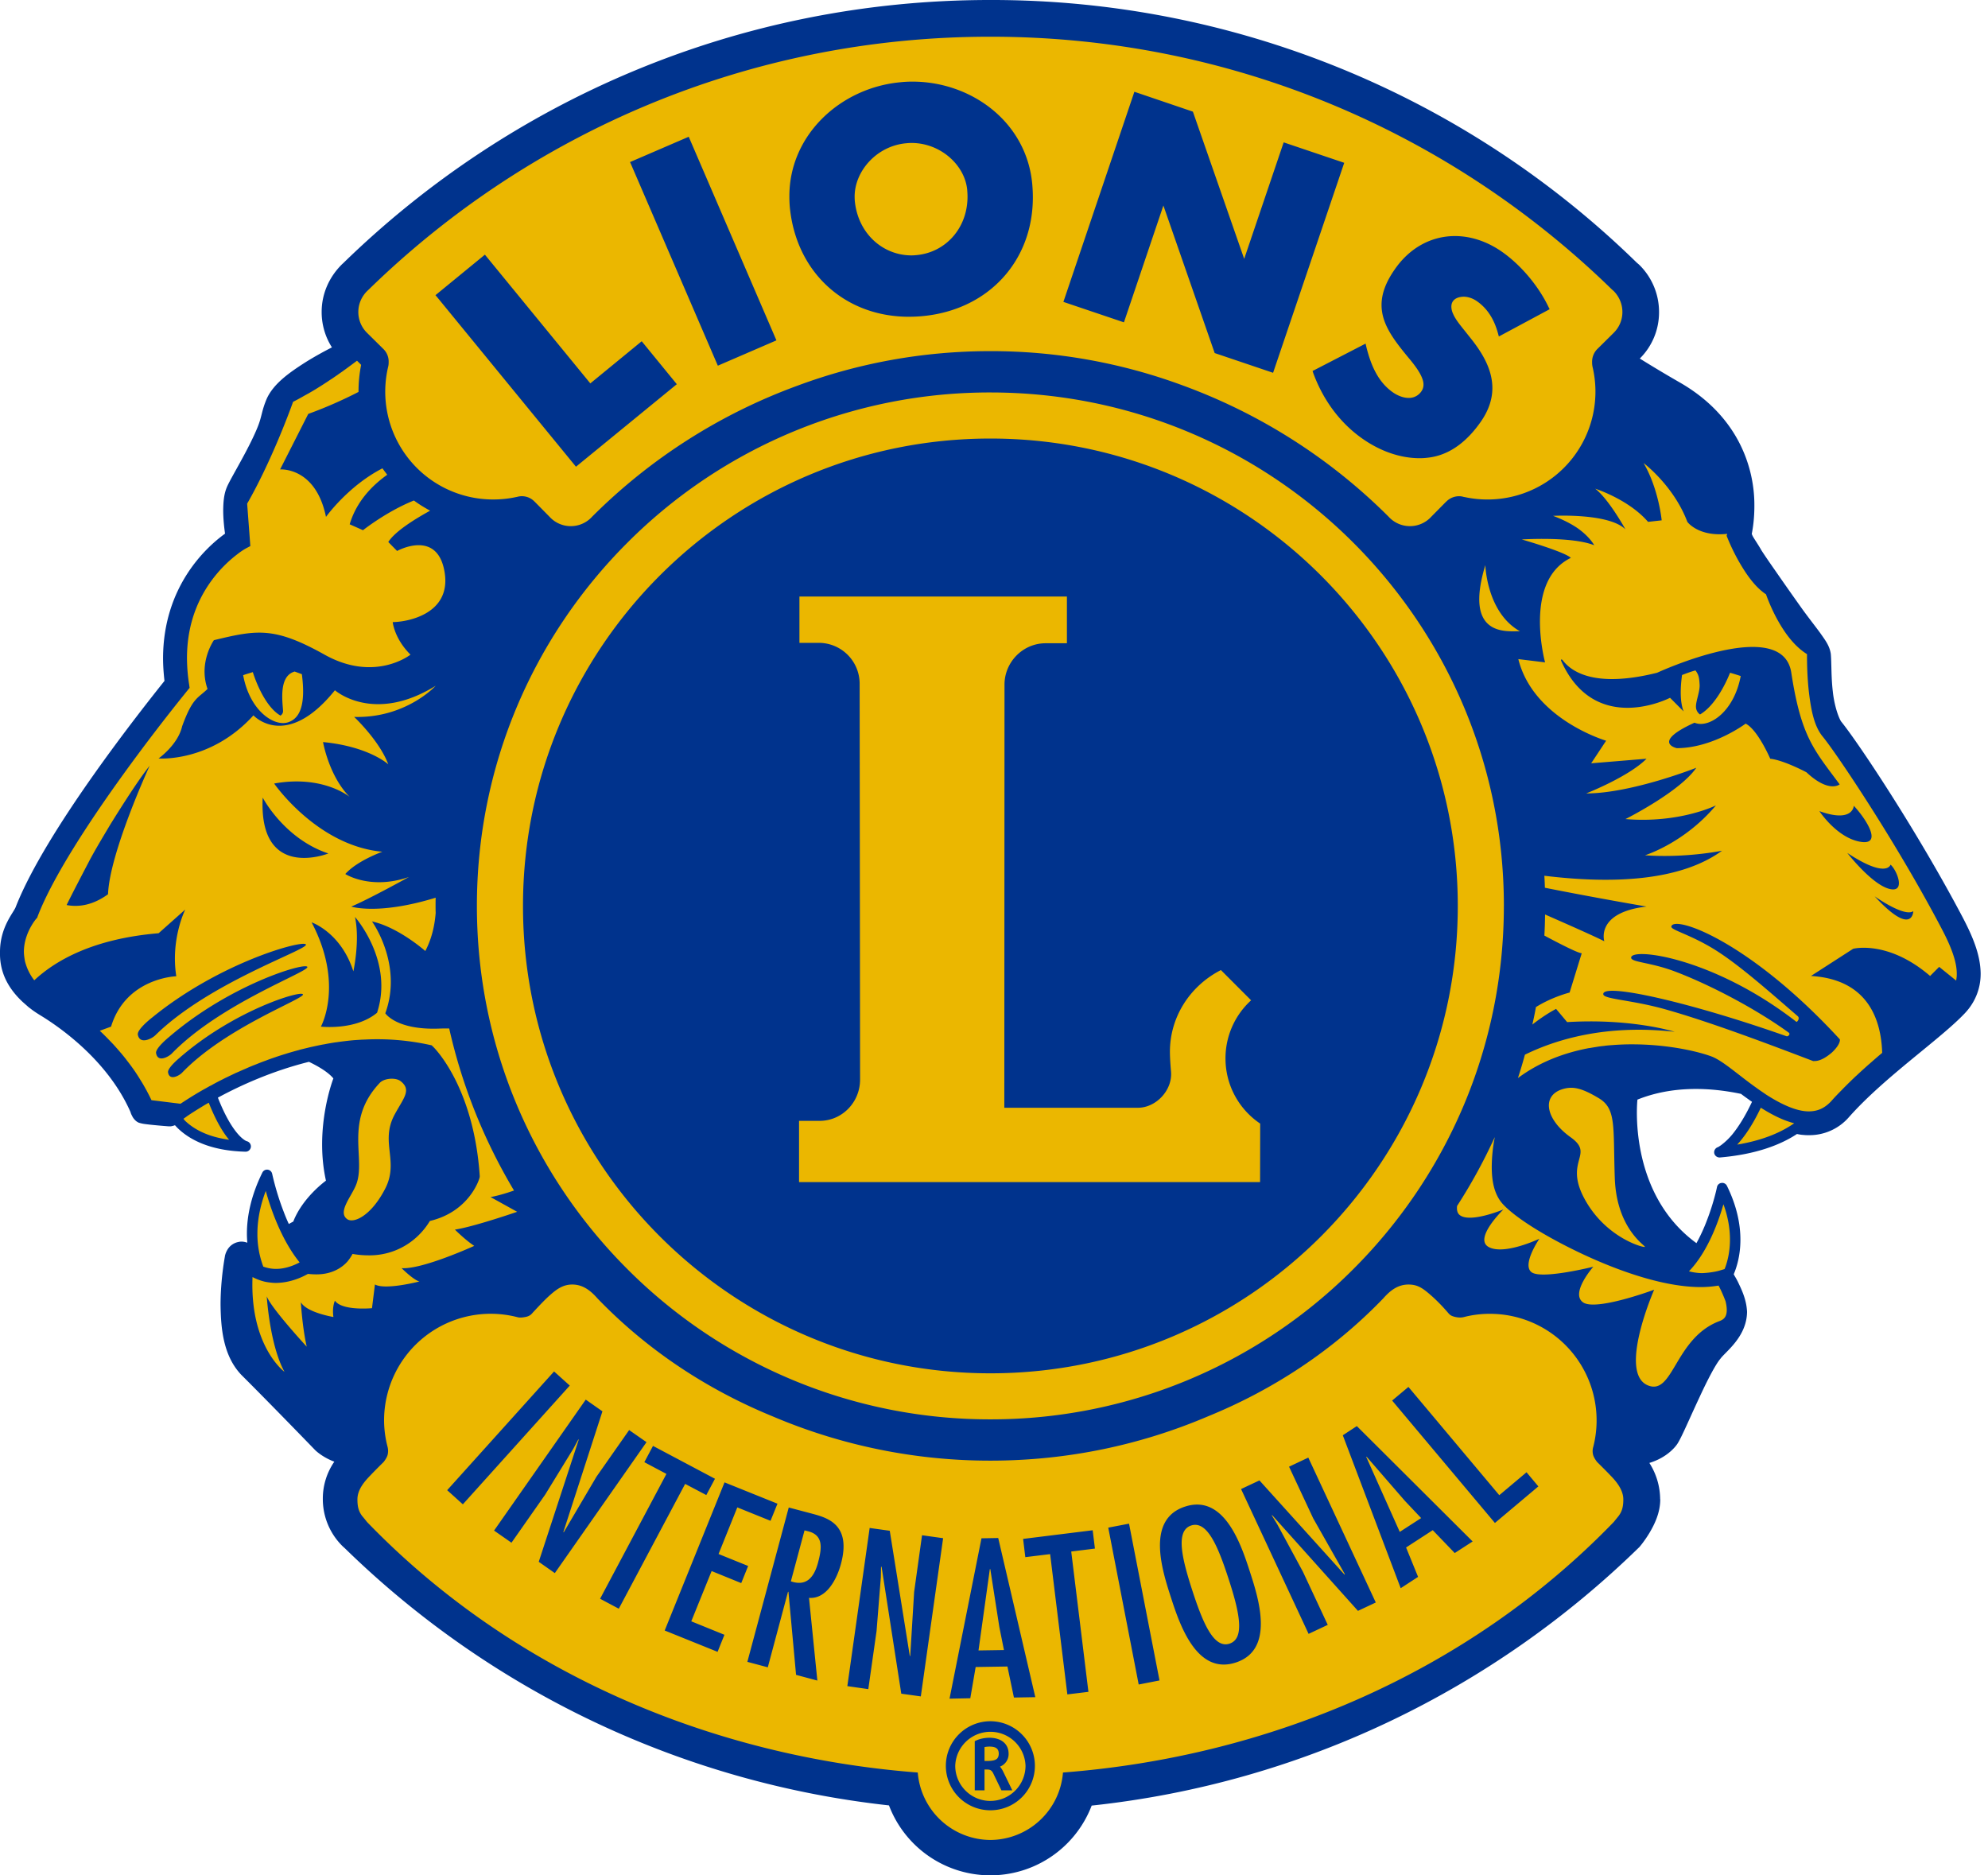 <svg xmlns="http://www.w3.org/2000/svg" width="106" height="100" fill="none"><path fill="#EBB700" d="M52.806 99.807c-2.31 0-4.41-1.45-5.226-3.608a.194.194 0 0 0-.159-.124c-10.836-1.192-21.095-6.04-28.89-13.65l-.121-.108a3.33 3.33 0 0 1-1.004-2.38c0-.69.207-1.348.58-1.887a.191.191 0 0 0 .024-.167.188.188 0 0 0-.116-.124 3.026 3.026 0 0 1-.91-.535c-.311-.317-2.636-2.716-3.98-4.053-.892-.94-1.032-2.288-1.05-3.604 0-1.186.173-2.239.227-2.533a.978.978 0 0 1 .1-.28.685.685 0 0 1 .458-.338.573.573 0 0 1 .38.03c.023.008.045.011.069.011a.193.193 0 0 0 .193-.205c-.011-.151-.023-.305-.023-.47 0-1.024.271-2.091.805-3.175l.084-.044c.04.004.07.032.077.067l.004.015a14.583 14.583 0 0 0 .898 2.703.188.188 0 0 0 .175.11.2.2 0 0 0 .095-.024l.233-.126a.193.193 0 0 0 .09-.101c.476-1.228 1.662-2.086 1.674-2.095a.193.193 0 0 0 .076-.198c-.608-2.748.377-5.315.387-5.34a.196.196 0 0 0-.03-.194c-.253-.305-.712-.62-1.368-.935a.193.193 0 0 0-.13-.014c-2.065.513-3.806 1.331-4.902 1.928a.193.193 0 0 0-.087.24c.838 2.132 1.577 2.41 1.66 2.436.06.014.092.056.087.104-.006.043-.043.08-.085.08-1.93-.047-2.97-.688-3.504-1.217l-.094-.1a.298.298 0 0 0-.196-.09.127.127 0 0 0-.05.008.818.818 0 0 1-.184.047l-.068-.001c-.023-.002-.674-.05-1.111-.104a2.15 2.15 0 0 1-.373-.063c-.05-.015-.073-.021-.15-.076a.629.629 0 0 1-.16-.22.907.907 0 0 1-.062-.142c-1.24-2.832-3.823-4.632-4.877-5.277a4.814 4.814 0 0 1-.513-.345l-.093-.068-.326-.286C.55 52.547.173 51.727.193 50.78c.002-.988.406-1.638.646-2.026.089-.142.152-.245.184-.337 1.036-2.636 3.842-6.898 7.898-11.991a.195.195 0 0 0 .042-.143c-.051-.435-.075-.824-.075-1.193.01-3.759 2.258-5.782 3.224-6.479a.193.193 0 0 0 .078-.183 8.902 8.902 0 0 1-.096-1.227c.005-.368.023-.795.19-1.176.086-.192.252-.49.452-.851l.31-.566c.234-.424.662-1.225.893-1.824.097-.243.147-.44.198-.641.061-.238.123-.484.274-.832.349-.743 1.163-1.308 1.967-1.823.54-.34 1.064-.62 1.408-.794a.193.193 0 0 0 .075-.276 3.298 3.298 0 0 1-.518-1.765 3.382 3.382 0 0 1 1.046-2.443C27.673 5.161 39.873.193 52.783.193c12.962 0 25.146 4.955 34.357 13.953l.124.106a3.333 3.333 0 0 1 .035 4.729.193.193 0 0 0 .032.301 71.15 71.15 0 0 0 2.1 1.257c3.56 2.023 3.926 5.155 3.918 6.408a7.41 7.41 0 0 1-.137 1.486.19.19 0 0 0 .018.127c.054.126.128.246.227.4.077.12.17.264.262.424.028.068.474.72.779 1.153.42.612.954 1.367 1.453 2.068.196.27.387.52.565.755.136.179.265.347.382.506l.075.107c.225.317.4.569.453.92.016.17.02.398.028.651.01.41.023.875.08 1.345.075.74.291 1.386.46 1.67.965 1.188 4.116 5.939 6.51 10.495.467.898.902 1.868.912 2.868 0 .735-.277 1.425-.778 1.96-.541.577-1.415 1.293-2.338 2.051-1.284 1.054-2.739 2.248-3.845 3.492a2.612 2.612 0 0 1-1.96.912c-.128 0-.201 0-.278-.01a1.923 1.923 0 0 1-.356-.049.195.195 0 0 0-.151.027c-1.017.67-2.37 1.081-4.023 1.221a.101.101 0 0 1-.095-.074c-.007-.034.016-.081.055-.097.097-.044.152-.08.23-.133.219-.162.434-.369.648-.62.377-.47.736-1.063 1.068-1.77a.19.19 0 0 0-.076-.248c-.056-.034-.108-.073-.16-.111-.163-.117-.287-.204-.407-.297a10.999 10.999 0 0 0-2.525-.303c-1.153 0-2.226.196-3.188.581a.192.192 0 0 0-.12.157c-.006.052-.522 5.101 3.225 7.834a.193.193 0 0 0 .282-.064c.207-.372.4-.794.577-1.257.37-.962.544-1.785.544-1.833l.003.003c.006 0 .028-.023.056-.025l.101.044c.466.943.701 1.882.701 2.79 0 .798-.186 1.402-.341 1.768a.193.193 0 0 0 .011.178 3.877 3.877 0 0 1 .282.526c.177.37.36.81.396 1.296.006.041.005.075.005.11-.023.949-.663 1.6-1.087 2.03-.128.13-.235.24-.297.327-.346.4-.945 1.678-1.121 2.06-.176.375-.348.754-.506 1.101-.208.457-.391.861-.532 1.137-.088.161-.13.243-.206.335-.179.222-.585.626-1.322.85a.2.2 0 0 0-.126.119.194.194 0 0 0 .02.171c.346.529.533 1.159.544 1.824 0 .71-.307 1.306-.537 1.695-.268.449-.52.731-.522.734-7.88 7.692-18.2 12.558-29.08 13.722a.192.192 0 0 0-.16.123 5.62 5.62 0 0 1-5.22 3.598Z"/><path fill="#00338D" d="M100.803 46.105s-.191.771-2.306-.624c0 0 1.28 1.65 2.219 1.91.938.26.423-1.004.087-1.286Zm-1.959-3.14s-.028.937-1.834.286c0 0 .884 1.357 2.1 1.618 1.313.281.45-1.135-.266-1.904Zm-.754-1.14c-1.367-1.85-2.05-2.513-2.578-5.952-.466-3.097-7.156 0-7.156 0-3.287.82-4.558-.038-5.034-.667 0-.018-.142-.114-.066.066 1.819 4.003 5.79 1.936 5.79 1.936l.725.727c-.166-.423-.204-1.058-.085-1.942.151-.056.417-.164.716-.245.18.24.2.396.222.765.016.364-.196.852-.196 1.161 0 .293.218.423.218.423.76-.45 1.329-1.54 1.6-2.224.196.054.385.115.57.174-.364 1.905-1.638 2.73-2.365 2.523-.039-.011-.07-.022-.104-.033-2.321 1.058-.943 1.356-.943 1.356 1.93 0 3.673-1.307 3.673-1.307.645.32 1.312 1.871 1.312 1.871.723.077 1.931.723 1.931.723 1.205 1.128 1.77.645 1.77.645Zm-81.778 8.544c-.053-.291-4.535.901-8.193 3.883 0 0-.822.63-.77.92.109.557.766.199.934.03 2.853-2.808 8.083-4.539 8.03-4.833Zm52.42 27.838 1.286 2.751 1.687 2.977-.01.033-4.542-5.029-.98.46 3.601 7.723 1.021-.48-1.325-2.836-1.361-2.517-.293-.478.01-.026 4.58 5.11.95-.446-3.598-7.726-1.025.484ZM5.89 43.952c-.406.683-.76 1.264-1.115 1.926l.003-.005c-.374.716-.972 1.86-1.226 2.386.674.126 1.418-.005 2.208-.575.086-2.224 2.22-6.852 2.22-6.852-.609.76-1.52 2.203-2.09 3.12Zm3.695 12.446s-.663.54-.624.784c.076.472.605.165.743.022 2.306-2.408 6.494-3.931 6.45-4.177-.037-.25-3.624.808-6.57 3.37Zm28.69-36.899 3.124-1.35-4.676-10.857-3.13 1.35.064.142 4.618 10.715Zm23.757-8.54 2.735 7.867 3.114 1.052 3.793-11.197-3.229-1.09-2.105 6.212-2.735-7.85-3.12-1.06L56.7 16.098l3.228 1.09 2.104-6.23Zm-13.574 5.93h.01c.231 0 .467-.01.706-.032 3.5-.32 5.903-2.914 5.898-6.342 0-.229-.012-.466-.033-.706-.31-3.325-3.263-5.457-6.385-5.457a6 6 0 0 0-.641.033c-3.174.292-5.924 2.788-5.924 6.076 0 .178.005.362.021.553.326 3.52 2.95 5.876 6.348 5.876Zm-.14-9.25c.097-.01.189-.016.281-.016h.005c1.53 0 2.85 1.167 2.97 2.523h-.002c.01.113.016.228.016.341 0 1.688-1.177 2.973-2.717 3.115-.092.01-.185.016-.277.016-1.528-.005-2.852-1.172-3.017-2.914a3.001 3.001 0 0 1-.008-.217c-.002-1.367 1.18-2.707 2.748-2.848Zm21.711 12.272c.521 1.406 1.406 2.643 2.653 3.505.87.603 1.921 1.016 3.012 1.016.13 0 .265-.007.401-.023 1.28-.125 2.214-.987 2.876-1.943.417-.607.602-1.198.602-1.774 0-.954-.494-1.828-1.15-2.647l-.488-.613c-.185-.233-.36-.466-.467-.722a.898.898 0 0 1-.081-.358c0-.336.253-.52.65-.531.222 0 .478.076.71.238.587.408.928 1.004 1.119 1.692l.053.191 2.708-1.454-.066-.13c-.536-1.118-1.475-2.236-2.495-2.946-.792-.548-1.655-.825-2.49-.825-1.232 0-2.404.603-3.217 1.79-.484.695-.695 1.309-.695 1.883 0 1.004.629 1.834 1.406 2.778.314.375.84 1.01.83 1.476a.599.599 0 0 1-.104.342.797.797 0 0 1-.689.362c-.266 0-.57-.112-.83-.291-.807-.56-1.182-1.466-1.42-2.415l-.044-.19-2.827 1.46.043.13Zm-39.318 4.975 5.377-4.4-1.872-2.29-2.74 2.247-5.621-6.864-2.636 2.16.102.12 7.39 9.027Zm69.245 22.907c2.034 2.201 2.061.792 2.061.792-.478.336-2.061-.792-2.061-.792Zm5.653 4.127c-.011-.991-.406-1.94-.933-2.955-2.399-4.564-5.583-9.36-6.515-10.504-.158-.265-.364-.895-.436-1.595-.091-.76-.064-1.53-.107-2.001-.066-.44-.3-.733-.565-1.113-.27-.37-.601-.787-.944-1.259a173.4 173.4 0 0 1-1.453-2.067c-.42-.597-.75-1.091-.77-1.14-.202-.346-.403-.623-.452-.743-.01-.026-.02-.048-.031-.07.064-.314.14-.836.14-1.481v-.044c.01-1.806-.71-4.698-4.015-6.576a72.03 72.03 0 0 1-2.094-1.253 3.469 3.469 0 0 0 1.026-2.457v-.027a3.52 3.52 0 0 0-1.07-2.529l-.114-.097A49.186 49.186 0 0 0 52.831 0h-.048C39.365 0 27.19 5.36 18.293 14.04l-.038.033c-.687.668-1.102 1.569-1.104 2.55v.033c.002.668.197 1.32.548 1.867-.394.2-.914.482-1.425.803-.83.532-1.666 1.112-2.04 1.91-.282.65-.266.95-.475 1.48-.193.5-.544 1.188-.881 1.802-.336.62-.641 1.14-.77 1.432-.174.397-.2.825-.207 1.253 0 .478.055.95.098 1.253-1.047.755-3.293 2.843-3.305 6.636 0 .392.028.792.076 1.215-1.187 1.492-6.32 7.954-7.93 12.05-.098.292-.836 1.058-.84 2.393v.027c-.018.845.256 1.762 1.213 2.653l.326.287.066.048c.034.023.156.136.566.386 1.163.71 3.616 2.478 4.788 5.148a.867.867 0 0 0 .048.132c.05.087.076.193.25.347.13.096.169.092.212.106.135.039.244.051.401.07.452.055 1.13.105 1.135.105H9.1c.082-.012.158-.032.229-.06.044.048.081.092.13.14.624.618 1.742 1.227 3.635 1.272h.005c.142 0 .26-.11.278-.25a.288.288 0 0 0-.224-.311c-.087-.026-.764-.357-1.535-2.321 1.178-.64 2.887-1.421 4.856-1.91.54.26 1.036.563 1.302.885 0 0-1.025 2.61-.396 5.452 0 0-1.24.885-1.742 2.18a9.531 9.531 0 0 0-.238.13 9.286 9.286 0 0 1-.277-.662c-.423-1.093-.607-2.012-.611-2.012a.278.278 0 0 0-.522-.07c-.619 1.254-.825 2.362-.825 3.26 0 .174.01.333.021.483a.914.914 0 0 0-.31-.06.762.762 0 0 0-.173.022.872.872 0 0 0-.59.434c-.088.156-.11.276-.12.311v.015c0 .006-.233 1.205-.233 2.584.017 1.225.125 2.702 1.105 3.737 1.424 1.415 3.945 4.02 3.95 4.026l.028.026c.04.034.39.358.983.58a3.461 3.461 0 0 0-.613 1.966v.03a3.52 3.52 0 0 0 1.067 2.524l.114.103a49.195 49.195 0 0 0 29.006 13.705 5.783 5.783 0 0 0 10.808.01c11.3-1.209 21.467-6.234 29.17-13.753l.028-.026c.016-.017.276-.316.548-.77.271-.458.565-1.064.57-1.76 0-.021-.005-.032-.005-.037a3.631 3.631 0 0 0-.575-1.925c.682-.208 1.144-.576 1.416-.913.097-.12.146-.22.227-.37.25-.487.63-1.371 1.042-2.245.397-.862.846-1.73 1.102-2.027.27-.376 1.388-1.152 1.421-2.47 0-.047 0-.093-.006-.124-.038-.522-.233-.988-.413-1.363a4.088 4.088 0 0 0-.243-.46 1.78 1.78 0 0 0-.048-.088c.162-.38.357-1.01.357-1.843 0-.8-.178-1.776-.721-2.877a.277.277 0 0 0-.288-.15.271.271 0 0 0-.239.215c0 .005-.162.803-.532 1.764a9.67 9.67 0 0 1-.564 1.232c-3.7-2.696-3.147-7.654-3.147-7.654 1.9-.762 3.917-.642 5.523-.306.126.097.255.19.386.282.065.049.13.098.2.14-.38.81-.743 1.359-1.04 1.727a3.58 3.58 0 0 1-.61.586c-.07.049-.12.08-.15.098-.023.01-.033.015-.039.015a.289.289 0 0 0-.173.328.29.29 0 0 0 .276.215h.022c1.926-.164 3.234-.674 4.112-1.252.132.03.256.047.375.053.087.01.168.01.255.01h.032a2.787 2.787 0 0 0 2.122-.977c1.909-2.148 4.888-4.16 6.179-5.538.554-.59.83-1.33.83-2.078v-.017ZM19.584 15.511l.075-.07C28.21 7.097 39.897 1.958 52.783 1.958h.048c12.886 0 24.571 5.139 33.122 13.483l.082.07c.287.288.471.684.471 1.124 0 .433-.168.818-.467 1.116l-.884.874a.962.962 0 0 0-.264.69c0 .076.003.146.02.217l-.005-.006a5.75 5.75 0 0 1-5.588 7.108 5.76 5.76 0 0 1-1.232-.131h-.016l-.038-.01a.81.81 0 0 0-.234-.033.957.957 0 0 0-.688.292l-.01.006-.787.797a1.537 1.537 0 0 1-2.274-.005 30.194 30.194 0 0 0-10.932-6.982 29.474 29.474 0 0 0-10.297-1.845c-3.619 0-7.08.65-10.281 1.84a30.066 30.066 0 0 0-10.956 6.987 1.534 1.534 0 0 1-2.272.005l-.786-.797-.018-.016a.932.932 0 0 0-.917-.25l-.042.01h-.011c-.395.088-.808.131-1.231.131a5.749 5.749 0 0 1-5.592-7.107l-.001.006c.015-.072.02-.141.02-.217a.94.94 0 0 0-.265-.69l-.885-.874a1.555 1.555 0 0 1-.467-1.116c0-.44.185-.836.478-1.124Zm59.614 14.621s.067 2.53 1.845 3.528c-.662-.017-3.022.357-1.845-3.528Zm.988 18.175c0 7.564-3.06 14.399-8.02 19.358a27.268 27.268 0 0 1-19.356 8.018 27.272 27.272 0 0 1-19.364-8.018c-4.96-4.96-8.018-11.794-8.018-19.358 0-7.568 3.059-14.403 8.018-19.362a27.273 27.273 0 0 1 19.364-8.018c7.561 0 14.399 3.059 19.357 8.018 4.958 4.959 8.02 11.795 8.02 19.362Zm-67.97 12.467c-1.227-.168-1.937-.613-2.366-1.03-.037-.044-.03-.044-.07-.087l.157-.11c0-.005.283-.203.814-.525a7.78 7.78 0 0 1 .38-.223c.386.978.765 1.596 1.085 1.975Zm1.954 2.73c.27.97.84 2.62 1.806 3.81-.24.129-.732.351-1.269.346-.218 0-.44-.04-.668-.12a4.915 4.915 0 0 1-.314-1.758c0-.64.114-1.404.445-2.278Zm3.688 5.853s-.159.316-.081.868c0 0-1.422-.233-1.735-.787 0 0 .076 1.34.313 2.37 0 0-1.896-2.053-2.132-2.684 0 0 .159 2.604.947 4.027 0 0-1.853-1.352-1.706-5.056.212.112.423.19.633.242h.002c.099.024.192.038.288.049.015 0 .032.005.048.005.092.012.185.017.272.017.803-.005 1.443-.331 1.71-.48.156.014.302.024.443.024.82.006 1.373-.346 1.678-.7.112-.14.199-.275.26-.39.298.053.583.075.852.075a3.708 3.708 0 0 0 2.587-.992c.353-.326.57-.651.684-.84 2.115-.501 2.634-2.236 2.642-2.286l.016-.06v-.064c-.323-4.77-2.436-6.835-2.484-6.88l-.077-.075-.102-.023a13.085 13.085 0 0 0-3.468-.285c-.05 0-.102.005-.157.005-.213.015-.424.025-.628.048h-.006c-.212.023-.419.048-.625.076-.054.01-.106.016-.157.021-.2.032-.401.065-.597.105h-.01c-.202.036-.403.081-.597.123l-.15.033c-.191.048-.382.092-.566.14-.005 0-.005.006-.011.006-.19.05-.375.103-.56.157-.048.016-.091.027-.14.044-.18.054-.353.11-.526.168-.005 0-.009.005-.01.005-.18.06-.354.12-.523.186a5.334 5.334 0 0 1-.13.047c-.162.06-.325.127-.483.19h-.007c-.161.066-.318.13-.475.202l-.114.048c-.146.066-.293.131-.434.19 0 .005-.005.005-.008.005-.144.07-.285.135-.42.202l-.102.048c-.126.064-.246.126-.366.184-.005.005-.01.012-.021.012-.12.064-.235.124-.348.19l-.097.047c-.098.055-.196.111-.282.158l-.032.017c-.613.347-1.041.636-1.243.765l-1.546-.19c-.081-.174-.168-.337-.255-.505a1.858 1.858 0 0 0-.052-.092 7.571 7.571 0 0 0-.269-.46 12.864 12.864 0 0 0-.33-.515c-.009-.005-.014-.017-.021-.029a10.041 10.041 0 0 0-.314-.427c-.019-.023-.035-.05-.055-.07-.104-.144-.212-.271-.321-.404-.016-.016-.027-.03-.038-.042-.109-.131-.222-.255-.332-.38a.05.05 0 0 1-.02-.023c-.115-.122-.234-.243-.348-.362l-.049-.05c-.114-.114-.232-.231-.352-.342l.601-.221c.793-2.609 3.478-2.686 3.478-2.686-.314-1.979.478-3.558.478-3.558l-1.421 1.264c-3.513.293-5.518 1.47-6.63 2.51a2.72 2.72 0 0 1-.475-.943c-.01-.02-.014-.048-.019-.07a1.351 1.351 0 0 1-.021-.12 2.198 2.198 0 0 1-.016-.108 2.37 2.37 0 0 1-.022-.282c0-.498.166-.943.336-1.27.087-.157.168-.288.233-.374.06-.087.098-.119.092-.119l.05-.054.021-.066c.802-2.099 2.807-5.143 4.605-7.627a103.88 103.88 0 0 1 3.398-4.438l.101-.125-.024-.168a9.309 9.309 0 0 1-.116-1.416c0-2.095.797-3.548 1.595-4.499a6.82 6.82 0 0 1 1.091-1.041 3.625 3.625 0 0 1 .476-.32l.216-.114-.17-2.262c1.241-2.165 2.223-4.796 2.45-5.432.218-.107.42-.221.62-.336.065-.032.124-.07.189-.103.13-.075.262-.151.385-.226.07-.045.133-.082.201-.126.114-.07.222-.14.331-.212.059-.037.12-.075.179-.119.109-.071.213-.136.31-.206l.152-.104c.103-.076.2-.14.299-.21.034-.028.072-.055.107-.078.242-.178.456-.336.635-.47l.22.221c-.094.467-.14.945-.14 1.427v.017c-.822.423-1.713.82-2.68 1.172l-1.502 2.961s1.894-.157 2.448 2.53c0 0 1.166-1.64 3.01-2.589.082.114.169.228.255.343-.81.574-1.643 1.43-2.002 2.641l.71.315s1.255-.999 2.714-1.584c.271.201.565.38.865.543-.899.494-1.88 1.122-2.231 1.67l.47.478s2.136-1.188 2.529 1.106c.396 2.29-2.05 2.686-2.762 2.686 0 0 .076.869.947 1.737 0 0-1.896 1.502-4.581 0-2.69-1.503-3.61-1.324-5.901-.772 0 0-.839 1.19-.339 2.6-.516.505-.793.45-1.354 1.99-.23 1-1.258 1.716-1.258 1.716s2.764.232 5.059-2.297c0 0 1.737 1.9 4.345-1.339 0 0 2.05 1.818 5.372-.238 0 0-1.579 1.736-4.346 1.66 0 0 1.346 1.264 1.819 2.528 0 0-1.027-.95-3.479-1.187 0 0 .315 1.816 1.42 2.924 0 0-1.42-1.184-4.027-.713 0 0 2.292 3.321 5.77 3.637 0 0-1.345.477-1.976 1.188 0 0 1.341.868 3.397.157 0 0-2.132 1.182-3.08 1.579 0 0 1.42.472 4.502-.473-.006.147-.006.294-.006.44 0 .125 0 .244.006.369-.043.559-.174 1.318-.554 2.034 0 0-1.42-1.264-2.842-1.578 0 0 1.66 2.287.71 4.898 0 0 .592.917 2.925.814.184-.006.342-.006.482-.006.695 3.092 1.877 6 3.456 8.643-.515.179-.976.304-1.253.347l1.421.787s-2.29.793-3.319.95c0 0 .552.554 1.03.867 0 0-2.767 1.265-3.873 1.188 0 0 .631.63.949.71 0 0-1.818.473-2.371.159l-.157 1.265s-1.584.156-1.976-.398ZM20.25 57.74c.242-.255.853-.292 1.108-.092.608.473.157.903-.326 1.801-.775 1.466.261 2.469-.494 3.934-.753 1.464-1.697 1.877-2.036 1.617-.507-.384.24-1.194.491-1.838.537-1.388-.666-3.385 1.257-5.422Zm-4.631-21.9.088-.033c.158.055.296.11.388.141.212 1.606-.086 2.382-.77 2.577-.727.206-2.003-.618-2.36-2.522.163-.06.337-.108.515-.164.234.739.758 1.91 1.476 2.318 0 0 .15-.082.136-.267-.04-.558-.198-1.752.527-2.05Zm70.676 45.007c-.06.076-.196.24-.245.304-7.796 8.073-18.435 12.528-29.372 13.364a3.904 3.904 0 0 1-3.868 3.596 3.905 3.905 0 0 1-3.875-3.596c-10.937-.836-21.576-5.29-29.37-13.364a7.119 7.119 0 0 0-.247-.304c-.207-.265-.26-.537-.26-.895 0-.548.407-.986.705-1.296.298-.313.688-.695.688-.695s.159-.19.213-.37a.873.873 0 0 0 .005-.427 5.635 5.635 0 0 1-.19-1.415 5.685 5.685 0 0 1 7.086-5.52c.081.023.179.046.423 0 .298-.046.375-.194.45-.27.077-.077.482-.532.846-.863.37-.331.716-.602 1.227-.602.57 0 .976.32 1.35.744 2.665 2.767 5.861 4.861 9.326 6.281a29.586 29.586 0 0 0 11.623 2.366c4.112 0 8.029-.84 11.593-2.36 3.472-1.415 6.678-3.515 9.348-6.287.374-.425.781-.744 1.351-.744.51 0 .787.217 1.227.602.44.392.737.74.845.862.11.126.158.212.451.271.19.04.341.023.428 0a5.449 5.449 0 0 1 1.406-.173 5.682 5.682 0 0 1 5.49 7.108.772.772 0 0 0 0 .428c.055.18.212.369.212.369s.423.413.69.695c.27.277.704.748.704 1.296 0 .358-.054.63-.26.895Zm5.599-16.634c.261.716.348 1.352.348 1.89 0 .627-.126 1.123-.244 1.457-.017.038-.028.072-.044.11l-.255.076c-.277.087-.75.14-.972.14a2.93 2.93 0 0 1-.673-.097c.988-1.02 1.564-2.616 1.84-3.576Zm-1.232 4.417c.342 0 .662-.028.972-.08.092.171.228.454.374.84.217.915-.178.992-.402 1.083-2.316.936-2.392 3.959-3.743 3.397-1.606-.666.336-5.099.336-5.099s-3.142 1.168-3.802.666c-.67-.498.558-1.892.558-1.892s-2.73.684-3.283.299c-.552-.391.408-1.792.408-1.792s-1.867.89-2.697.445c-.835-.445.78-2.007.78-2.007s-1.779.744-2.332.298c-.13-.104-.163-.277-.14-.483a28.755 28.755 0 0 0 2.007-3.666v.02a8.394 8.394 0 0 0-.158 1.557c0 .739.12 1.455.576 1.971.661.737 2.353 1.795 4.373 2.733 2.017.935 4.318 1.705 6.173 1.71Zm-2.956-2.144c-.06.056-2.078-.47-3.212-2.548-1.129-2.074.569-2.356-.75-3.299-1.323-.944-1.555-2.187-.471-2.55.564-.185 1.037-.093 1.98.472.94.568.754 1.507.847 4.249.093 2.732 1.66 3.622 1.606 3.676Zm4.921-5.452c.364-.395.807-1.013 1.259-1.968.569.359 1.166.671 1.78.829-.658.461-1.618.9-3.039 1.139Zm11.701-8.924-.003.005c-.006.06-.013.119-.023.173l-.906-.732-.483.485c-2.25-1.933-4.102-1.45-4.102-1.45l-2.25 1.45c3.047.184 3.742 2.337 3.797 4.1l-.011.01c-.223.184-.445.38-.668.576-.02.02-.048.038-.07.059-.206.185-.412.37-.613.56l-.054.047c-.207.197-.402.387-.596.582a2.787 2.787 0 0 0-.126.13c-.195.196-.39.395-.57.602-.375.406-.754.55-1.198.554-.662.004-1.477-.38-2.263-.883-.18-.123-.363-.245-.537-.372-.954-.677-1.741-1.4-2.344-1.654-.65-.255-2.295-.666-4.28-.666-.125 0-.256 0-.38.005-.06 0-.12.005-.185.005-.064.006-.13.006-.195.01-.08.005-.168.01-.249.017-.045.005-.087.005-.137.01-.096.006-.194.017-.292.026-.027.009-.06.009-.092.014-.11.01-.217.025-.326.042-.016.005-.038.005-.054.01-.12.018-.245.04-.364.06h-.021c-1.303.246-2.627.727-3.798 1.6.135-.41.26-.83.373-1.247 1.634-.801 4.303-1.633 7.987-1.22 0 0-2.284-.727-5.735-.517l-.59-.704s-.56.281-1.265.834c.07-.308.136-.617.19-.931.868-.544 1.796-.775 1.796-.775l.646-2.095c-.196-.017-.939-.38-1.992-.944.023-.374.032-.749.038-1.123 1.46.64 2.674 1.182 3.158 1.426 0 0-.484-1.528 2.252-1.85 0 0-2.524-.427-5.42-1.002-.005-.212-.016-.43-.028-.64 3.63.443 7.238.291 9.474-1.335 0 0-1.933.4-4.108.243 0 0 2.094-.645 3.782-2.66 0 0-1.926.968-4.824.73 0 0 2.898-1.45 3.777-2.736 0 0-3.456 1.368-5.87 1.368 0 0 2.257-.884 3.217-1.85l-2.952.244.797-1.205s-3.878-1.133-4.681-4.351l1.426.174s-1.182-4.33 1.373-5.572c-.326-.326-2.614-.982-2.614-.982s2.652-.174 3.862.309c0 0-.218-.418-.814-.857-.592-.434-1.383-.711-1.383-.711s2.979-.162 3.862.722c0 0-.883-1.606-1.612-2.17 0 0 1.776.564 2.817 1.768l.727-.081s-.162-1.687-.966-3.055c0 0 1.607 1.205 2.334 3.136 0 0 .574.803 2.126.64l-.033.104.049.119c.006.011.228.586.608 1.254.359.623.825 1.334 1.444 1.747.08.227.27.721.563 1.27.37.682.884 1.458 1.623 1.92v.043c0 .407.01 1.243.114 2.083.107.853.265 1.698.7 2.24.759.913 4.035 5.811 6.385 10.31.5.949.792 1.746.787 2.37 0 .059 0 .126-.007.184ZM52.81 23.384c-13.765 0-24.924 11.16-24.924 24.924s11.16 24.92 24.924 24.92c13.765 0 24.919-11.156 24.919-24.92 0-13.764-11.16-24.924-24.919-24.924Zm14.377 39.648H42.605v-3.265H43.7c1.204 0 2.159-.994 2.159-2.199l-.023-21.11a2.18 2.18 0 0 0-2.18-2.18h-1.03v-2.47h14.262V34.3H55.75c-1.204 0-2.19 1-2.19 2.204l-.01 22.564h7.127c.965 0 1.849-.94 1.762-1.927-.026-.3-.059-.742-.059-1.059 0-1.876 1.09-3.524 2.719-4.356l1.61 1.613a4.181 4.181 0 0 0-1.366 3.096c0 1.449.732 2.725 1.85 3.478l-.006 3.12ZM9.021 55.29s-.743.596-.699.867c.092.527.68.18.835.023 2.582-2.663 7.28-4.346 7.232-4.617-.044-.277-4.067.89-7.368 3.726Zm70.921 24.437-4.845-5.773-.868.727 5.48 6.527 2.317-1.949-.631-.754-1.453 1.222Zm-27.61 2.299-1.703 8.551 1.107-.022.286-1.666 1.694-.027.346 1.655 1.141-.02-1.978-8.487-.893.016Zm1.2 5.958-1.358.021.604-4.334.024-.008.483 3.095.246 1.226Zm4.73-6.387-3.71.461.118.973 1.323-.162.918 7.48 1.124-.136-.917-7.482 1.264-.157-.12-.977ZM52.807 91.78a2.377 2.377 0 0 0-2.374 2.377 2.37 2.37 0 0 0 2.374 2.371 2.37 2.37 0 0 0 2.374-2.37 2.38 2.38 0 0 0-2.374-2.378Zm0 4.25a1.875 1.875 0 0 1-1.874-1.873 1.875 1.875 0 0 1 3.748 0 1.878 1.878 0 0 1-1.874 1.872Zm10.381-15.695c-2.089.676-1.23 3.379-.754 4.844.472 1.459 1.373 4.15 3.457 3.471 2.082-.677 1.23-3.38.753-4.843-.47-1.46-1.372-4.15-3.456-3.472Zm2.371 7.308c-.846.276-1.427-1.12-1.986-2.839-.558-1.72-.905-3.184-.06-3.461.853-.277 1.433 1.117 1.992 2.837.558 1.716.906 3.185.054 3.462ZM14.007 42.529c-.223 4.466 3.501 2.98 3.501 2.98-2.362-.787-3.501-2.98-3.501-2.98Zm57.591 34.002 3.087 8.155.927-.603-.64-1.568 1.422-.923 1.172 1.22.955-.618-6.175-6.152-.748.49Zm1.269 1.144 2.046 2.359.862.913-1.14.737-1.789-4 .02-.01Zm-13.775 3.782 1.623 8.365 1.11-.217-1.625-8.36-1.108.212ZM53.318 94.2a.714.714 0 0 0 .46-.705c-.004-.494-.377-.828-1.007-.834-.255 0-.52.047-.754.161l-.043.018v2.624h.52v-1.111h.147c.173.005.247.06.326.222l.428.889h.58l-.493-1.014a1.177 1.177 0 0 0-.164-.25Zm-.604-.302h-.22v-.74c.077-.016.18-.027.277-.027.37.006.477.143.483.374-.005.29-.152.377-.54.393Zm36.402-44.494c-.037.185.982.412 2.278 1.209 1.255.776 2.761 2.099 4.45 3.563.152.11-.021.343-.066.306-4.465-3.467-8.854-3.982-8.805-3.408.022.235 1.014.24 2.263.701 1.816.677 4.296 1.957 6.13 3.28.124.083-.022.218-.098.203-5.165-1.823-9.842-2.875-9.781-2.242.021.266 1.486.293 3.288.798 2.49.7 5.751 1.946 7.91 2.767.064-.02.358.08.987-.454.499-.469.428-.707.428-.707-4.86-5.283-8.864-6.635-8.984-6.017ZM29.543 73.129l-5.7 6.331.836.754 5.701-6.332-.837-.753Zm4.003 3.125-1.744 2.49-1.737 2.95-.03.007 2.087-6.446-.89-.624-4.888 6.983.928.647 1.796-2.563 1.497-2.441.266-.494.03-.005-2.135 6.521.857.603 4.889-6.983-.926-.645Zm-14.705-24.46c-.662-2.08-2.226-2.612-2.226-2.612 1.743 3.313.495 5.56.495 5.56s1.848.217 2.995-.74c.906-2.764-1.178-5.108-1.178-5.108.275 1.27-.086 2.9-.086 2.9Zm29.901 33.08-.208 3.419-.022.015-1.07-6.684-1.072-.15-1.19 8.434 1.118.16.44-3.099.228-2.86.01-.552.028-.023 1.052 6.777 1.042.145 1.189-8.436-1.124-.157-.42 3.011Zm-5.378-4.145-1.308-.346-2.207 8.23 1.09.292 1.078-4.03.023.005.406 4.427 1.135.304-.445-4.41c.953.075 1.497-1.04 1.704-1.812.554-2.069-.68-2.441-1.477-2.66Zm.255 2.588c-.222.83-.646 1.277-1.45 1.003l.729-2.717.173.044c.835.2.76.883.547 1.67Zm-4.096 1.097.368-.913-1.578-.638 1-2.486 1.772.716.37-.913-2.823-1.137-3.19 7.899 2.82 1.138.365-.91-1.768-.718 1.085-2.68 1.578.642ZM37.66 79.72l.462-.869-3.304-1.752-.462.868 1.178.625-3.537 6.657.997.531 3.538-6.655 1.128.595Z"/></svg>